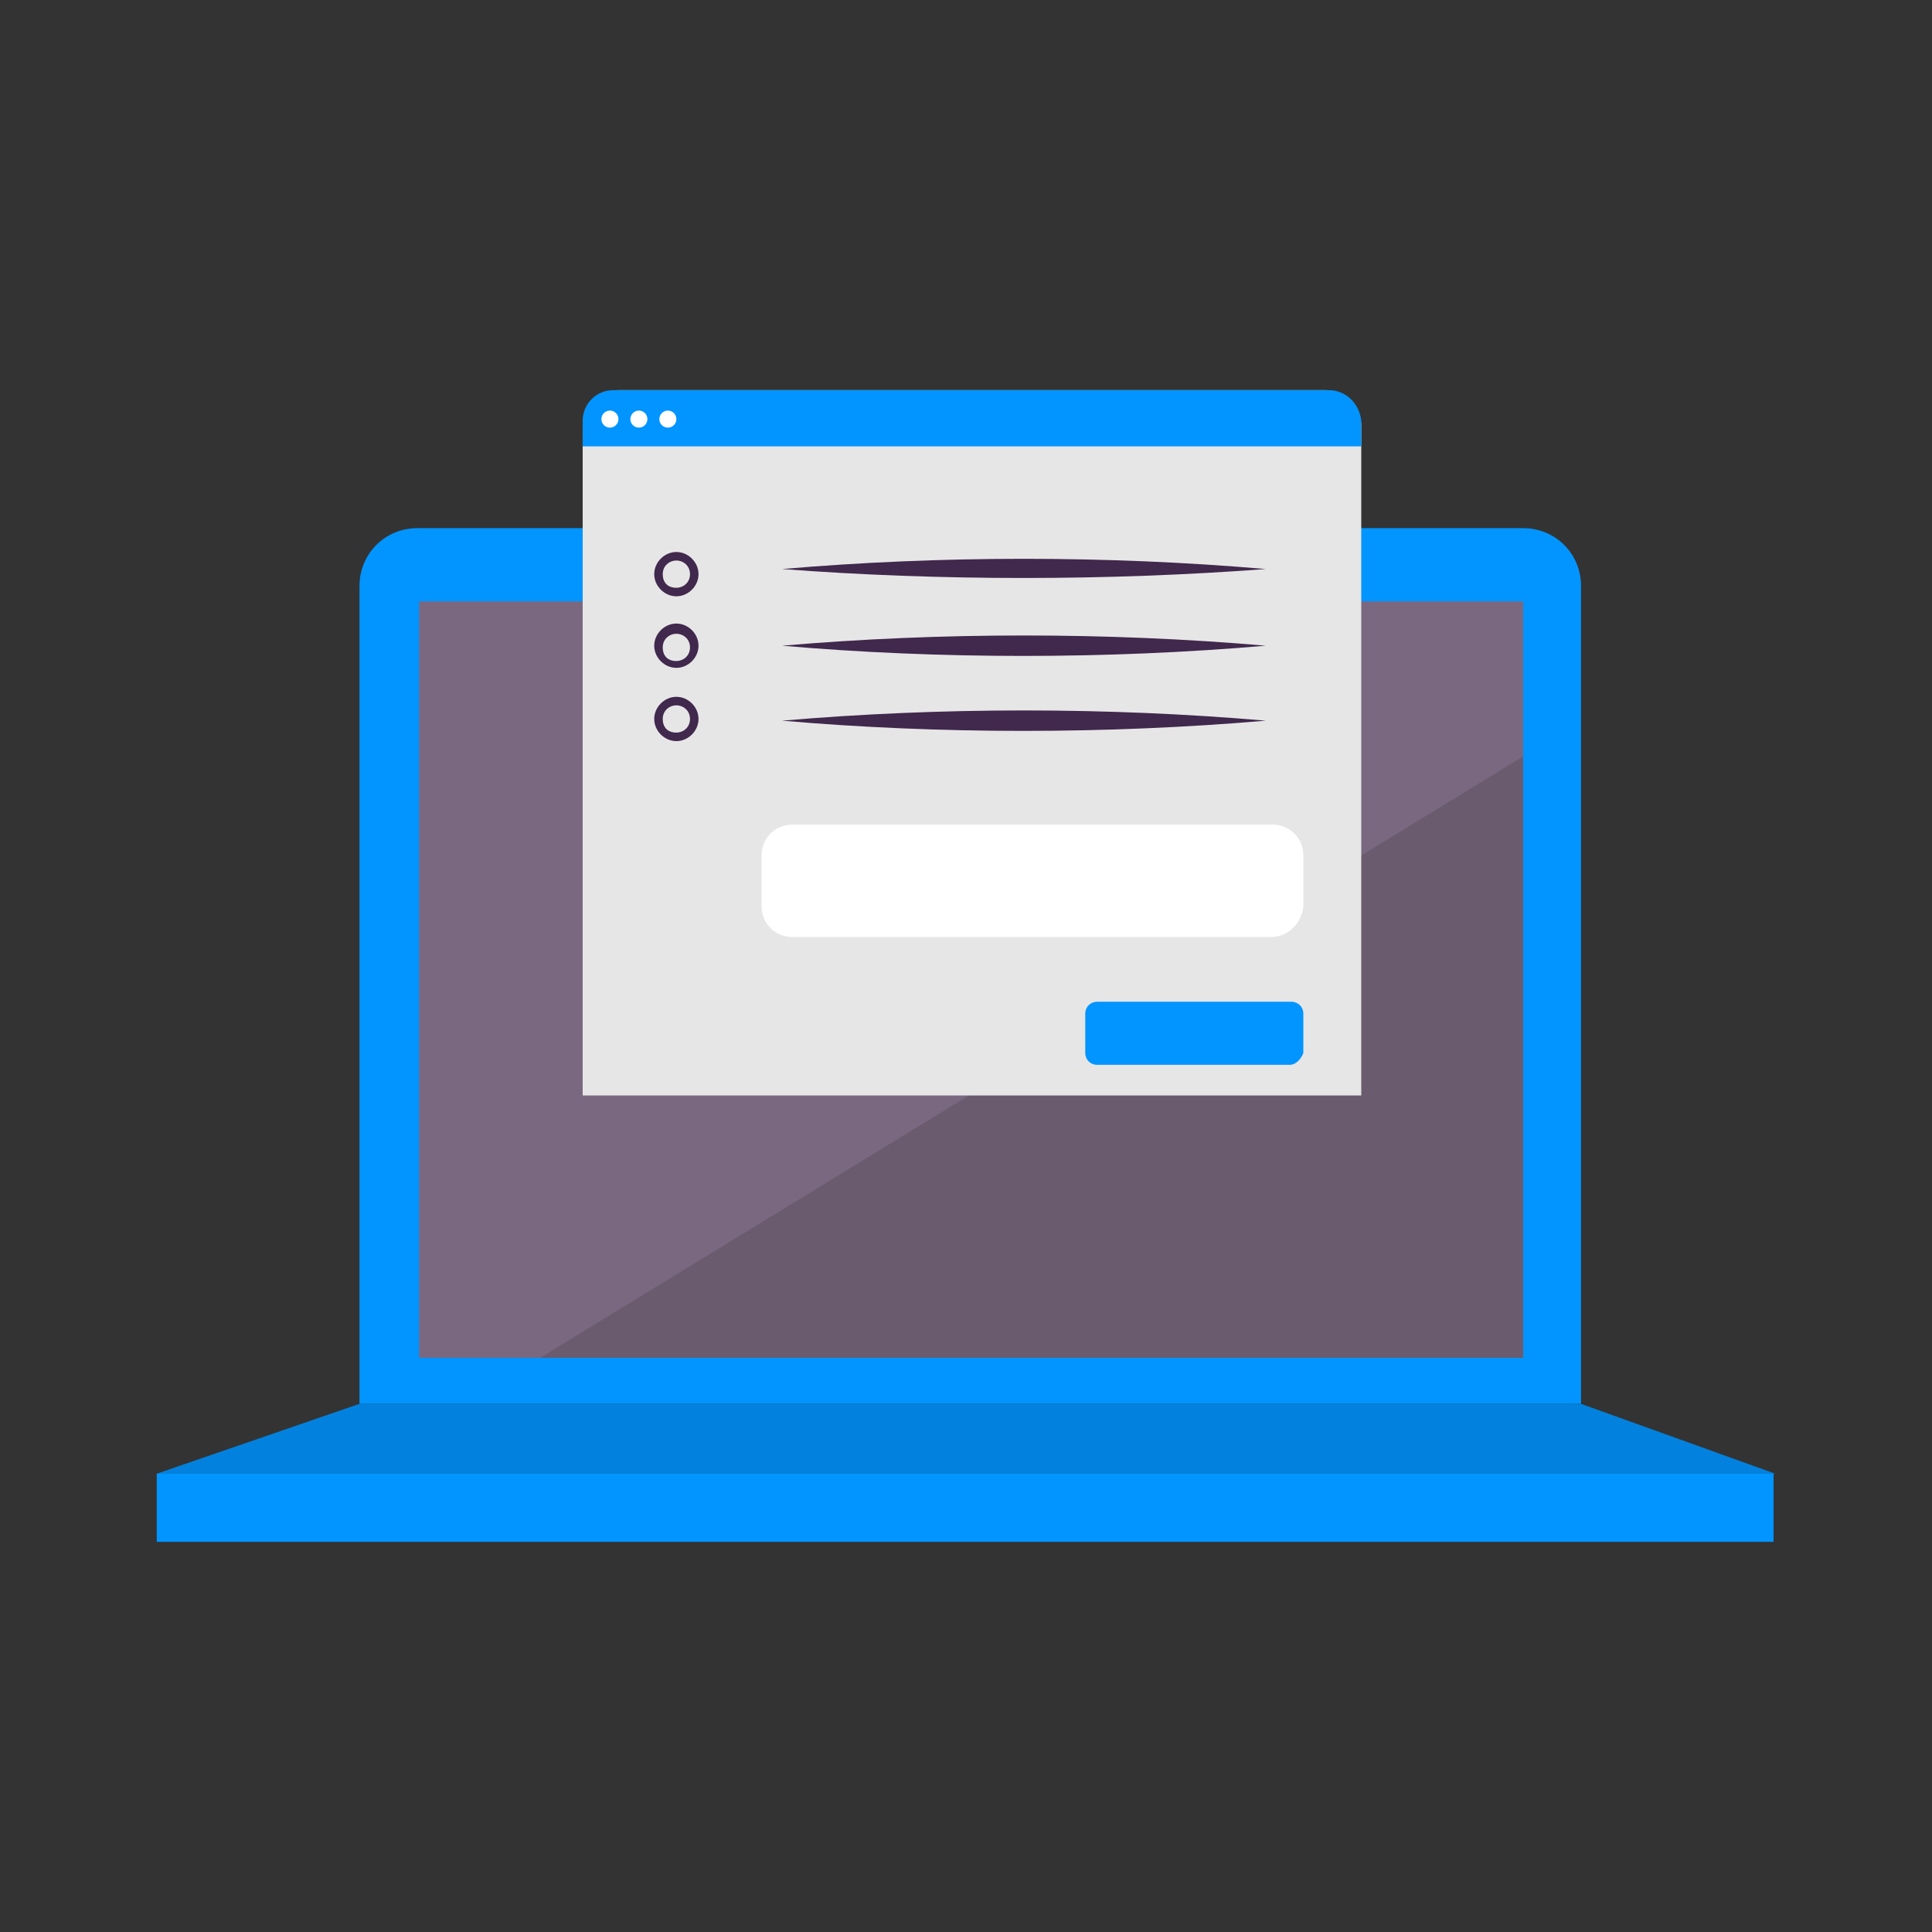 <?xml version="1.0" encoding="utf-8"?>
<!-- Generator: Adobe Illustrator 26.5.0, SVG Export Plug-In . SVG Version: 6.00 Build 0)  -->
<svg version="1.1" id="Laag_1" xmlns="http://www.w3.org/2000/svg" xmlns:xlink="http://www.w3.org/1999/xlink" x="0px" y="0px"
	 viewBox="0 0 113.4 113.4" style="enable-background:new 0 0 113.4 113.4;" xml:space="preserve">
<rect x="0" y="0" width="113.4" height="113.4" fill="#333333" stroke="none"/>
<style type="text/css">
	.st0{fill:none;stroke:#41284D;stroke-width:3;stroke-miterlimit:10;}
	.st1{fill:#6A5B6F;}
	.st2{fill:#7A6880;}
	.st3{fill:#7F7B81;}
	.st4{fill:#41284D;}
	.st5{fill:#959098;}
	.st6{fill:#9E9D9C;}
	.st7{fill:#C7C6C6;}
	.st8{fill:#F1F1F1;}
	.st9{fill:#0295FF;}
	.st10{fill:#C2BAC5;}
	.st11{fill:#E6E6E6;}
	.st12{fill:none;stroke:#0295FF;stroke-miterlimit:10;}
	.st13{fill:none;stroke:#41284D;stroke-miterlimit:10;}
	.st14{fill:#F8A917;}
	.st15{fill:#51C185;}
	.st16{fill:#4489C9;}
	.st17{fill:none;stroke:#41284D;stroke-linecap:round;stroke-linejoin:round;stroke-miterlimit:10;}
	.st18{fill:none;stroke:#0295FF;stroke-linecap:round;stroke-linejoin:round;stroke-miterlimit:10;}
	.st19{fill:none;}
	.st20{clip-path:url(#SVGID_00000081631521327529862620000010193138972177907087_);}
	.st21{fill:#35203D;}
	.st22{clip-path:url(#SVGID_00000134228764334425463070000009796255210595663489_);}
	.st23{fill:#C6724C;}
	.st24{fill:#553E5E;}
	.st25{fill:#675370;}
	.st26{clip-path:url(#SVGID_00000018197919769304336670000011922361014362870151_);}
	.st27{clip-path:url(#SVGID_00000047739710632289607740000008524462553145252030_);}
	.st28{fill:#B15433;}
	.st29{clip-path:url(#SVGID_00000160176425463403783420000017542473838968793224_);}
	.st30{fill:#C7724D;}
	.st31{clip-path:url(#SVGID_00000120559496577803228550000008532653238046028718_);}
	.st32{fill:#F2E5DE;}
	.st33{fill:#4C4769;}
	.st34{clip-path:url(#SVGID_00000018212433843729144500000007392996112265952688_);}
	.st35{clip-path:url(#SVGID_00000013886283322814051500000016591902685181981375_);}
	.st36{clip-path:url(#SVGID_00000121238033471274127250000010076629353053874866_);}
	.st37{clip-path:url(#SVGID_00000029732864936036253060000009717152133676229258_);}
	.st38{clip-path:url(#SVGID_00000144296320449546284190000008941738398723456674_);}
	.st39{clip-path:url(#SVGID_00000004537672112134863160000007738167539381473694_);}
	.st40{clip-path:url(#SVGID_00000008133774043171431910000016446074100379698861_);}
	.st41{clip-path:url(#SVGID_00000172422019071992086930000000770806111957129885_);}
	.st42{fill:#0282DE;}
	.st43{fill:#371C3D;}
	.st44{fill:none;stroke:#0295FF;stroke-width:3;stroke-linecap:round;stroke-miterlimit:10;}
	.st45{fill:none;stroke:#41284D;stroke-width:3;stroke-linecap:round;stroke-miterlimit:10;}
	.st46{fill:#FFFFFF;}
	.st47{fill:none;stroke:#0282DE;stroke-width:3;stroke-linecap:round;stroke-miterlimit:10;}
	.st48{fill:none;stroke:#0282DE;stroke-linecap:round;stroke-miterlimit:10;}
	.st49{fill:none;stroke:#7A6880;stroke-linecap:round;stroke-miterlimit:10;}
	.st50{fill:#1D71B8;}
	.st51{fill:#4E9D71;}
	.st52{fill:#D29113;}
	.st53{fill:none;stroke:#F8A917;stroke-linecap:round;stroke-miterlimit:10;}
	.st54{fill:none;stroke:#7A6880;stroke-miterlimit:10;}
	.st55{opacity:0.34;fill:#F1F1F1;}
	.st56{fill:none;stroke:#E6E6E6;stroke-width:3;stroke-miterlimit:10;}
	.st57{fill:#F6F6F6;}
	.st58{fill:#472650;}
	.st59{opacity:0.3;}
	.st60{fill:none;stroke:#E6E6E6;stroke-miterlimit:10;}
	.st61{fill:none;stroke:#FFFFFF;stroke-linecap:round;stroke-linejoin:round;stroke-miterlimit:10;}
	.st62{fill:none;stroke:#DADADA;stroke-miterlimit:10;}
	.st63{opacity:0.35;fill:#F6F6F6;}
	.st64{fill:none;stroke:#E6E6E6;stroke-width:2;stroke-miterlimit:10;}
	.st65{opacity:0.32;fill:#F6F6F6;}
	.st66{opacity:0.36;fill:#F6F6F6;}
	.st67{fill:none;stroke:#F8A917;stroke-width:2;stroke-miterlimit:10;}
	.st68{opacity:0.33;}
	.st69{opacity:0.71;fill:#E6E6E6;}
	.st70{fill:#103E67;}
	.st71{fill:#468AC9;}
	.st72{fill:#3A2545;}
	.st73{fill:#A75E43;}
	.st74{clip-path:url(#SVGID_00000032639783318155310830000007583864440186018436_);}
	.st75{opacity:0.5;fill:url(#man_1_Orginal_1-5_00000139982621210946161900000009537392745073108379_);enable-background:new    ;}
	.st76{clip-path:url(#SVGID_00000093860597352236687650000004985116690332324236_);}
	.st77{clip-path:url(#SVGID_00000114782614495562802880000002752692034665500293_);}
	.st78{clip-path:url(#SVGID_00000021832227318894361430000003902848131622723203_);}
	.st79{fill:#2476BC;}
	.st80{clip-path:url(#SVGID_00000091713575234184360540000016708984889121306047_);}
	.st81{fill:#F2F2F2;}
	.st82{fill:#C3BBC6;}
	.st83{fill:#28192F;}
	.st84{clip-path:url(#SVGID_00000033343358059901284780000005835179197884941474_);}
	.st85{clip-path:url(#SVGID_00000039854202174097957780000011958225172736907425_);}
	.st86{clip-path:url(#SVGID_00000082354369589842311760000015997015624638575506_);}
	.st87{fill:#4B4A4B;}
	.st88{fill:#A6A0AA;}
	.st89{opacity:0.2;fill:none;}
	.st90{fill:#959098;stroke:#0295FF;stroke-miterlimit:10;}
	.st91{fill:#7A6880;stroke:#0295FF;stroke-miterlimit:10;}
	.st92{opacity:0.33;fill:#575756;}
	.st93{opacity:0.45;fill:#FFFFFF;}
	.st94{fill:#2C1B35;}
	.st95{fill:#2D1B35;}
	.st96{clip-path:url(#SVGID_00000114791448087727661710000010699974199633231797_);}
	.st97{fill:#5BB784;}
	.st98{fill:#E6D3C8;}
	.st99{clip-path:url(#SVGID_00000128455508109412824340000014529553701651706802_);}
	.st100{clip-path:url(#SVGID_00000171721026786232467360000013210259332332093841_);}
	.st101{clip-path:url(#SVGID_00000127027173997217474570000014038064099465520795_);}
	.st102{clip-path:url(#SVGID_00000054259882877313090910000012354863998219796895_);}
	.st103{clip-path:url(#SVGID_00000136390955829461058630000009050764598651762870_);}
	.st104{clip-path:url(#SVGID_00000021834535500754452440000012447764518091711919_);}
	.st105{clip-path:url(#SVGID_00000171678994902705468000000011661597895773289378_);}
	.st106{clip-path:url(#SVGID_00000031198436025160172140000016572898032279370407_);}
	.st107{clip-path:url(#SVGID_00000003791184314343791610000009179421972439441322_);}
	.st108{clip-path:url(#SVGID_00000042728301224054229390000015130366672790190008_);}
	.st109{clip-path:url(#SVGID_00000005254120708930324590000006713442143034948762_);}
	.st110{clip-path:url(#SVGID_00000040546379138243931330000005345054868142602936_);}
	.st111{clip-path:url(#SVGID_00000095315528937672636660000003795567169941025431_);}
	.st112{clip-path:url(#SVGID_00000122705401841037254580000005146460808247972485_);}
	.st113{clip-path:url(#SVGID_00000065055303384510188560000013623626029244456862_);}
	.st114{clip-path:url(#SVGID_00000116208129005680147340000005516374217061616521_);}
	.st115{clip-path:url(#SVGID_00000105385412116394168070000017607869051635542450_);}
	.st116{clip-path:url(#SVGID_00000008840580029087255420000016482446425446451105_);}
	.st117{clip-path:url(#SVGID_00000138568484235423756440000017205943910649696173_);}
	.st118{clip-path:url(#SVGID_00000183954230216458932770000000605717817042336698_);}
	.st119{clip-path:url(#SVGID_00000066495790954692207880000006767801235930932637_);}
	.st120{clip-path:url(#SVGID_00000133487789847007385560000014935963495931552394_);}
	.st121{clip-path:url(#SVGID_00000087392035480619989130000018313468346775018165_);}
	.st122{clip-path:url(#SVGID_00000150076834941294888900000003968814644679862409_);}
	.st123{clip-path:url(#SVGID_00000152980530811343717330000009483646741434394523_);}
	.st124{clip-path:url(#SVGID_00000064332098478725928830000003045462443625073343_);}
	.st125{clip-path:url(#SVGID_00000152978840476942229060000007651882275845998214_);}
	.st126{clip-path:url(#SVGID_00000180352066009993308460000007225920681718380430_);}
	.st127{clip-path:url(#SVGID_00000166646522511313981950000007887649742539773373_);}
	.st128{clip-path:url(#SVGID_00000153691185754071731280000008405273208580617097_);}
	.st129{clip-path:url(#SVGID_00000134966488125952033510000000719515410130269851_);}
	.st130{clip-path:url(#SVGID_00000017500951918995438030000004376969791565215617_);}
	.st131{clip-path:url(#SVGID_00000002343569830129287390000008188134318100705921_);}
	.st132{clip-path:url(#SVGID_00000008143190058134266110000006422769932379921078_);}
	.st133{clip-path:url(#SVGID_00000083799128076699131470000015720411421638628022_);}
	.st134{clip-path:url(#SVGID_00000105387374419642125610000015266772305213623974_);}
	.st135{clip-path:url(#SVGID_00000106134657242831012410000008582131106964458646_);}
	.st136{clip-path:url(#SVGID_00000047038425701781870510000013873063709862590612_);}
	.st137{clip-path:url(#SVGID_00000065043912774377275170000007984104759223343488_);}
	.st138{clip-path:url(#SVGID_00000073683400731368954860000017527366491402155911_);}
	.st139{clip-path:url(#SVGID_00000155848169923786437930000014131484690181056399_);}
	.st140{clip-path:url(#SVGID_00000016047351154699269580000003147059558077090977_);}
	.st141{clip-path:url(#SVGID_00000115489527035331377100000016400281081002600832_);}
	.st142{clip-path:url(#SVGID_00000092456650717005145210000000274094557458716814_);}
	.st143{clip-path:url(#SVGID_00000179637184446883683600000017435486852534819501_);}
	.st144{fill:#EDEDED;}
	.st145{fill:#1D1D1B;}
	.st146{clip-path:url(#SVGID_00000096045994021155607980000007622464458343976576_);}
	.st147{opacity:0.5;fill:url(#man_1_Orginal_1-5_00000120535792190325680670000002525716108512913539_);enable-background:new    ;}
	.st148{clip-path:url(#SVGID_00000120546249827096187530000013886329830452681376_);}
	.st149{clip-path:url(#SVGID_00000070828633387196902040000016121680382839123892_);}
	.st150{clip-path:url(#SVGID_00000090990480107605808920000003433992167361929623_);}
	.st151{clip-path:url(#SVGID_00000048469203124818078480000007026689761761272235_);}
	.st152{clip-path:url(#SVGID_00000052077539508420669500000012368740241125749383_);}
	.st153{clip-path:url(#SVGID_00000112597227258875098510000011188198003388971419_);}
	.st154{clip-path:url(#SVGID_00000005984086392789812050000006908024611549392039_);}
	.st155{fill:#FFFFFF;stroke:#41284D;stroke-miterlimit:10;}
	.st156{fill:#1CA0FF;}
	.st157{clip-path:url(#SVGID_00000132062900574462822930000011673740453829004990_);fill:#0295FF;}
	.st158{clip-path:url(#SVGID_00000172421965795263248910000002306648209704873866_);fill:#0295FF;}
	.st159{clip-path:url(#SVGID_00000098908712689079171110000018138227370953371064_);fill:#0295FF;}
	.st160{clip-path:url(#SVGID_00000126292653575134769260000015986710691385770661_);fill:#0295FF;}
	.st161{clip-path:url(#SVGID_00000103949387631727402790000011285910066083292606_);fill:#0295FF;}
	.st162{clip-path:url(#SVGID_00000057135223594632578180000004506698935831553444_);fill:#0295FF;}
	.st163{fill:#7A6981;}
	.st164{clip-path:url(#SVGID_00000127043829630320052460000010027151006347249084_);fill:#0295FF;}
	.st165{clip-path:url(#SVGID_00000019674256575134454920000015770418067128344474_);fill:#0295FF;}
	.st166{fill:#46264F;}
	.st167{clip-path:url(#SVGID_00000142159271422053585990000000967938257743174558_);fill:#0295FF;}
	.st168{clip-path:url(#SVGID_00000119836527381338794940000012294293903041170313_);fill:#0295FF;}
	.st169{clip-path:url(#SVGID_00000183953818195414400840000006884823112987298953_);fill:#0295FF;}
	.st170{clip-path:url(#SVGID_00000102513686706015691760000015011756300822717609_);fill:#0295FF;}
	.st171{fill:none;stroke:#0295FF;stroke-linecap:round;stroke-miterlimit:10;}
	.st172{fill:none;stroke:#41284D;stroke-linecap:round;stroke-miterlimit:10;}
	.st173{fill:#6F5F74;}
	.st174{fill:none;stroke:#959098;stroke-miterlimit:10;}
	.st175{fill:#3B77AC;}
	.st176{fill:#46254F;}
	.st177{fill:#0296FF;}
	.st178{fill:#C6C6C6;}
	.st179{clip-path:url(#SVGID_00000003100149883716825610000002850540261609531299_);}
</style>
<g>
	<g>
		<path class="st9" d="M92.8,82.4H21.1v-48c0-1.9,1.5-3.4,3.4-3.4h64.9c1.9,0,3.4,1.5,3.4,3.4V82.4z"/>
		<polygon class="st42" points="104.2,86.5 9.2,86.5 21.1,82.4 92.8,82.4 		"/>
		<rect x="9.2" y="86.5" class="st9" width="94.9" height="4"/>
		<rect x="24.6" y="35.3" class="st2" width="64.8" height="44.4"/>
		<polygon class="st1" points="31.7,79.7 89.4,44.4 89.4,79.7 		"/>
	</g>
	<g>
		<g>
			<g>
				<g>
					<path class="st11" d="M79.8,64.3H34.2V25c0-1.1,0.9-2.1,2.1-2.1h41.5c1.1,0,2.1,0.9,2.1,2.1V64.3z"/>
				</g>
				<g>
					<path class="st9" d="M78,22.9H36c-1,0-1.8,0.8-1.8,1.8v1.5h45.7v-1.5C79.8,23.7,79,22.9,78,22.9z"/>
				</g>
				<g>
					<circle class="st46" cx="35.8" cy="24.6" r="0.5"/>
				</g>
				<g>
					<circle class="st46" cx="37.5" cy="24.6" r="0.5"/>
				</g>
				<g>
					<circle class="st46" cx="39.2" cy="24.6" r="0.5"/>
				</g>
			</g>
			<g>
				<path class="st9" d="M75.7,62.5H64.4c-0.4,0-0.7-0.3-0.7-0.7v-2.3c0-0.4,0.3-0.7,0.7-0.7h11.4c0.4,0,0.7,0.3,0.7,0.7v2.3
					C76.4,62.1,76.1,62.5,75.7,62.5z"/>
			</g>
		</g>
		<g>
			<path class="st46" d="M74.6,55H46.5c-1,0-1.8-0.8-1.8-1.8v-3c0-1,0.8-1.8,1.8-1.8h28.2c1,0,1.8,0.8,1.8,1.8v3
				C76.4,54.2,75.6,55,74.6,55z"/>
		</g>
		<g>
			<path class="st4" d="M39.7,43.5c-0.7,0-1.3-0.6-1.3-1.3c0-0.7,0.6-1.3,1.3-1.3c0.7,0,1.3,0.6,1.3,1.3
				C41,42.9,40.4,43.5,39.7,43.5z M39.7,41.4c-0.4,0-0.8,0.3-0.8,0.8s0.3,0.8,0.8,0.8c0.4,0,0.8-0.3,0.8-0.8S40.1,41.4,39.7,41.4z"
				/>
		</g>
		<g>
			<path class="st4" d="M39.7,39.2c-0.7,0-1.3-0.6-1.3-1.3s0.6-1.3,1.3-1.3c0.7,0,1.3,0.6,1.3,1.3S40.4,39.2,39.7,39.2z M39.7,37.2
				c-0.4,0-0.8,0.3-0.8,0.8s0.3,0.8,0.8,0.8c0.4,0,0.8-0.3,0.8-0.8S40.1,37.2,39.7,37.2z"/>
		</g>
		<g>
			<path class="st4" d="M39.7,35c-0.7,0-1.3-0.6-1.3-1.3c0-0.7,0.6-1.3,1.3-1.3c0.7,0,1.3,0.6,1.3,1.3C41,34.4,40.4,35,39.7,35z
				 M39.7,32.9c-0.4,0-0.8,0.3-0.8,0.8s0.3,0.8,0.8,0.8c0.4,0,0.8-0.3,0.8-0.8S40.1,32.9,39.7,32.9z"/>
		</g>
		<g>
			<path class="st4" d="M45.9,33.4c9.3-0.8,19.1-0.8,28.4,0C65,34.1,55.1,34.1,45.9,33.4L45.9,33.4z"/>
		</g>
		<g>
			<path class="st4" d="M45.9,37.9c9.3-0.8,19.1-0.8,28.4,0C65,38.7,55.1,38.7,45.9,37.9L45.9,37.9z"/>
		</g>
		<g>
			<path class="st4" d="M45.9,42.3c9.3-0.8,19.1-0.8,28.4,0C65,43.1,55.1,43.1,45.9,42.3L45.9,42.3z"/>
		</g>
	</g>
</g>
</svg>
